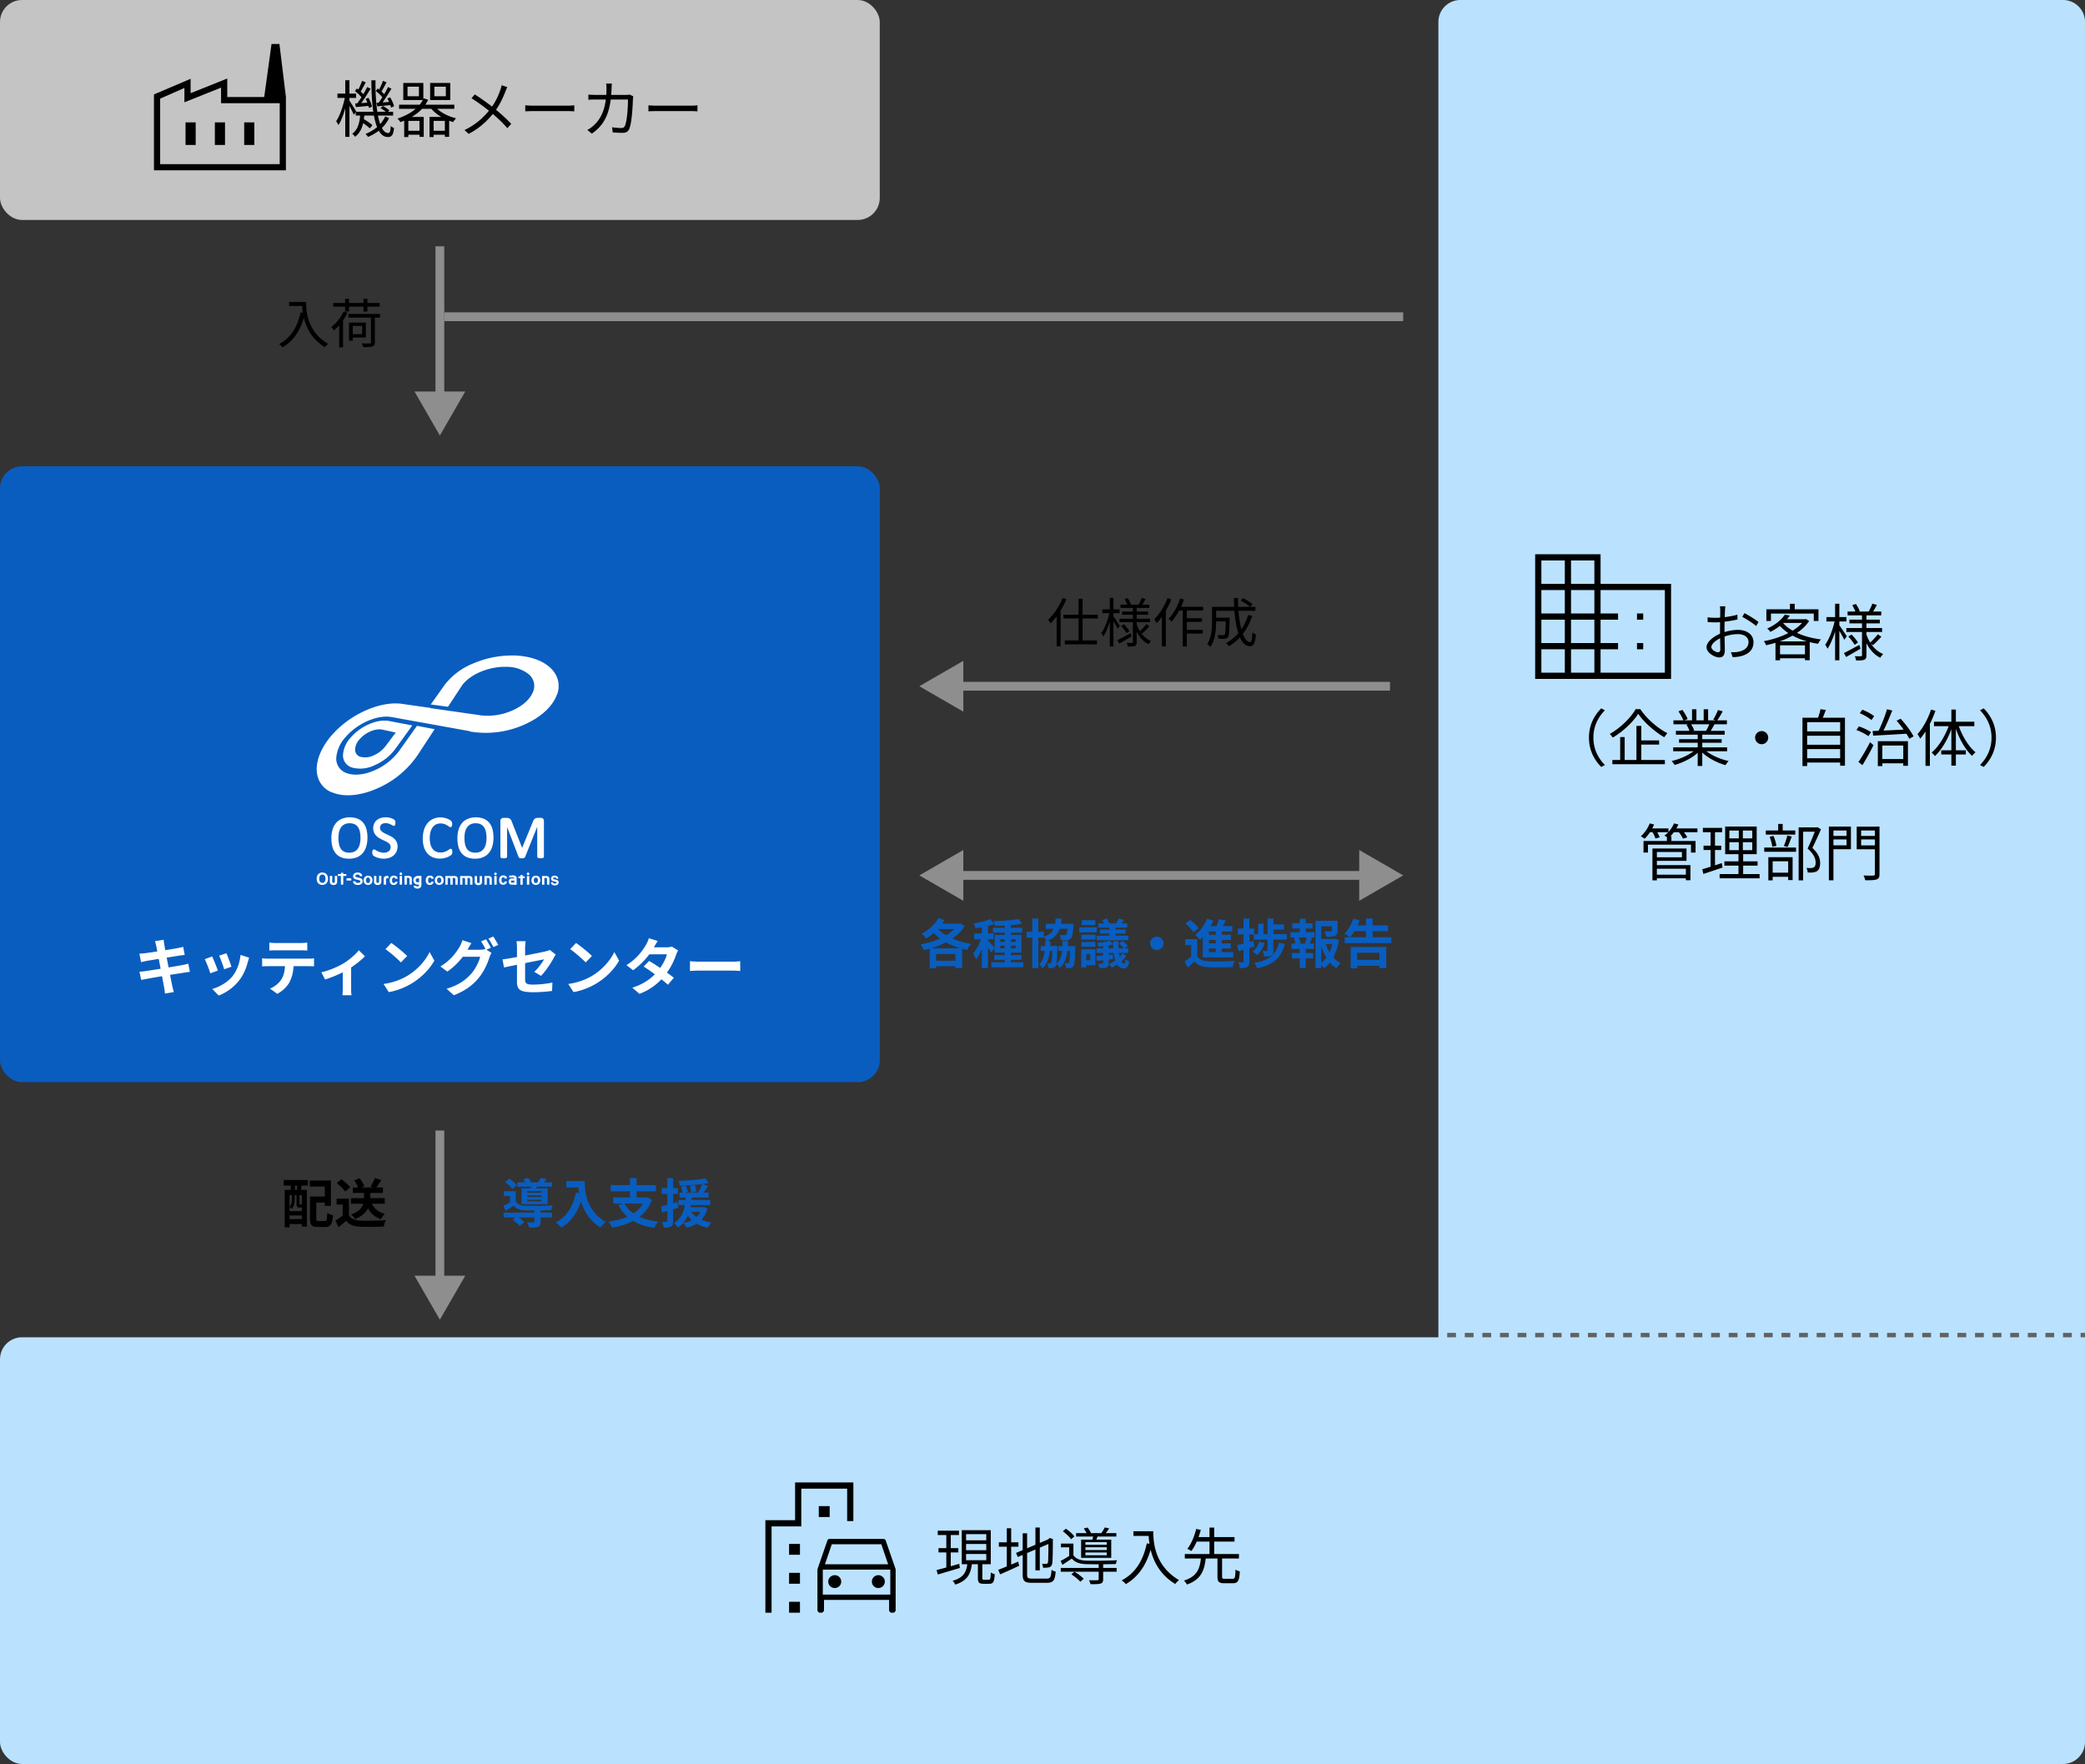 <svg width="474" height="401" fill="none" xmlns="http://www.w3.org/2000/svg"><rect width="100%" height="100%" fill="#333333" stroke="none"/><rect y="106" width="200" height="140" rx="5" fill="#095DBF"/><rect width="200" height="50" rx="5" fill="#C4C4C4"/><rect y="304" width="474" height="97" rx="5" fill="#BAE2FE"/><path d="M327 5a5 5 0 015-5h137a5 5 0 015 5v316H327V5z" fill="#BAE2FE"/><path d="M80.872 25.408h8.498v.854h-8.498v-.854zm1.106 2.212l.56-.644c.728.42 1.666 1.05 2.128 1.484l-.588.728c-.448-.448-1.372-1.12-2.1-1.568zm4.536-3.038l.518-.504c.518.28 1.162.7 1.484 1.022l-.546.546c-.308-.308-.938-.77-1.456-1.064zM81.908 25.8h.952c-.154 2.17-.574 4.144-2.142 5.292-.14-.21-.42-.532-.644-.686 1.386-.98 1.722-2.772 1.834-4.606zm2.52-7.546h.938c-.07 6.972.952 11.984 2.856 11.984.406 0 .546-.322.616-1.596.196.196.518.378.742.462-.182 1.582-.49 2.044-1.428 2.044-2.814-.014-3.696-5.74-3.724-12.894zm3.136 8.232l.896.336c-.91 1.932-2.632 3.402-4.788 4.298a4.301 4.301 0 00-.588-.672c2.1-.812 3.696-2.226 4.48-3.962zm-2.128-5.796l.434-.574c.616.42 1.316 1.064 1.638 1.512l-.448.658c-.322-.462-1.022-1.134-1.624-1.596zm2.618 1.694l.644-.252c.392.644.77 1.484.882 2.016l-.686.322c-.126-.546-.476-1.428-.84-2.086zm-2.436.98c.868-.056 2.03-.126 3.262-.21v.728c-1.12.112-2.184.21-3.108.294l-.154-.812zm1.442-4.984l.812.322c-.392.784-.868 1.694-1.26 2.268l-.602-.28c.35-.616.812-1.624 1.05-2.31zm1.148 1.4l.784.378c-.714 1.204-1.666 2.702-2.422 3.654l-.588-.336c.742-.966 1.694-2.562 2.226-3.696zm-7.518.91l.448-.574c.602.42 1.316 1.064 1.624 1.512l-.448.658c-.322-.462-1.022-1.134-1.624-1.596zm2.436 1.778l.644-.238c.364.644.7 1.498.784 2.03l-.686.294c-.098-.546-.406-1.414-.742-2.086zm-2.38 1.05c.882-.042 2.03-.126 3.276-.224v.756c-1.12.112-2.198.21-3.122.294l-.154-.826zm1.582-5.138l.812.336c-.406.77-.882 1.694-1.26 2.268l-.602-.266c.35-.63.798-1.652 1.05-2.338zm1.148 1.4l.77.378c-.728 1.246-1.708 2.8-2.506 3.766l-.602-.322c.784-.994 1.778-2.646 2.338-3.822zm-6.762 1.498h4.242v.98h-4.242v-.98zm1.778-3.038h.952v12.866h-.952V18.24zm-.042 3.626l.63.196c-.392 2.212-1.218 4.97-2.142 6.37a5.466 5.466 0 00-.518-.868c.854-1.26 1.694-3.71 2.03-5.698zm.924.924c.28.378 1.372 2.128 1.596 2.534l-.532.77c-.28-.7-1.162-2.352-1.498-2.898l.434-.406zm13.272-3.08v2.17h2.59v-2.17h-2.59zm-.966-.854h4.564v3.878H91.68v-3.878zm7.07.854v2.17h2.604v-2.17H98.75zm-.966-.854h4.578v3.878h-4.578v-3.878zm-7.056 4.942h12.558v.938H90.728v-.938zm1.652 5.936h3.402v.896H92.38v-.896zm5.754 0h3.43v.896h-3.43v-.896zm.63-5.684c.952 1.288 2.94 2.38 4.928 2.842-.238.21-.518.588-.672.854-2.058-.588-4.088-1.806-5.208-3.318l.952-.378zm-6.874 2.534h4.438v4.522h-.966V27.48h-2.534v3.682h-.938v-4.578zm5.754 0h4.466v4.522h-.98V27.48h-2.548v3.682h-.938v-4.578zm-1.33-4.242l1.022.336c-1.12 2.408-3.388 4.046-6.314 5.082a3.912 3.912 0 00-.658-.798c2.814-.952 5.012-2.464 5.95-4.62zm19.012-2.534c-.14.266-.336.742-.448 1.036-.532 1.386-1.372 3.206-2.52 4.662-1.344 1.708-3.164 3.556-5.81 4.928l-.952-.868c2.604-1.246 4.396-2.912 5.838-4.746 1.148-1.484 1.848-3.038 2.324-4.41.098-.28.224-.742.294-1.036l1.274.434zm-7.392 1.652c1.386.882 3.332 2.282 4.396 3.136 1.4 1.148 2.786 2.366 3.892 3.57l-.882.966c-1.162-1.344-2.38-2.45-3.78-3.626-1.008-.84-2.828-2.226-4.368-3.164l.742-.882zm11.48 2.478c.434.042 1.162.084 1.96.084h7.672c.7 0 1.19-.056 1.512-.084v1.372c-.294-.014-.882-.056-1.498-.056h-7.686c-.77 0-1.512.028-1.96.056v-1.372zm19.684-4.942c-.028.322-.056.798-.07 1.134-.182 5.712-1.722 8.33-4.48 10.248l-1.022-.826a7.283 7.283 0 001.428-1.022c1.75-1.582 2.898-3.948 2.926-8.372 0-.322-.028-.84-.084-1.162h1.302zm4.872 2.912a7.31 7.31 0 00-.084.672c-.042 1.358-.224 5.418-.854 6.762-.28.602-.728.854-1.498.854-.7 0-1.512-.042-2.24-.098l-.14-1.162c.756.098 1.484.168 2.086.168.392 0 .658-.126.812-.462.532-1.078.714-4.522.714-6.02h-7.378c-.56 0-1.12.014-1.624.056v-1.176c.49.042 1.064.07 1.61.07h6.916c.378 0 .644-.028.882-.07l.798.406zm3.444 2.03c.434.042 1.162.084 1.96.084h7.672c.7 0 1.19-.056 1.512-.084v1.372c-.294-.014-.882-.056-1.498-.056h-7.686c-.77 0-1.512.028-1.96.056v-1.372z" fill="#000"/><path d="M209 199l10 5.774v-11.548L209 199zm110 0l-10-5.774v11.547L319 199zm-101 1h92v-2h-92v2zM100 99l5.774-10H94.227L100 99zm-1-43v34h2V56h-2z" fill="#8E8E8E"/><path d="M212.096 218.388h6.024v1.26h-6.024v-1.26zm1.26-9.708l1.368.48c-.996 1.692-2.592 3.228-4.14 4.176-.228-.276-.756-.828-1.068-1.068 1.548-.792 3.012-2.124 3.84-3.588zm4.368 1.284h.3l.24-.072 1.032.66c-1.8 2.916-5.616 4.644-9.312 5.448-.132-.384-.444-.972-.708-1.296 3.408-.612 7.056-2.232 8.448-4.524v-.216zm-4.98.684c1.536 1.932 4.596 3.384 8.052 3.936-.336.324-.732.948-.936 1.344-3.504-.684-6.48-2.316-8.328-4.716l1.212-.564zm-1.38 4.932h7.368v4.476h-1.536v-3.18h-4.38v3.228h-1.452v-4.524zm1.956-5.616h4.728v1.236h-5.592l.864-1.236zm15.108-.132h1.38v9.504h-1.38v-9.504zm-2.7 1.08h6.684v1.116h-6.684v-1.116zm-.36 7.836h7.296v1.14h-7.296v-1.14zm.672-1.644h6.18v1.092h-6.18v-1.092zm5.532-8.196l.828 1.068c-1.74.336-4.2.48-6.24.504-.024-.312-.18-.792-.312-1.08 1.98-.06 4.308-.216 5.724-.492zm-4.2 6.048v.612h3.54v-.612h-3.54zm0-1.44v.6h3.54v-.6h-3.54zm-1.248-.996h6.096v4.044h-6.096v-4.044zm-2.916-2.592h1.404v10.14h-1.404v-10.14zm-1.728 2.256h4.404v1.344h-4.404v-1.344zm1.812.54l.84.372c-.456 1.716-1.308 3.852-2.232 5.04-.132-.42-.444-1.02-.672-1.38.84-.96 1.68-2.7 2.064-4.032zm1.788-3.792l.96 1.116c-1.224.468-2.892.792-4.296.972a4.317 4.317 0 00-.408-1.092c1.332-.228 2.82-.576 3.744-.996zm-.504 4.92c.3.252 1.344 1.332 1.572 1.608l-.816 1.128c-.288-.576-1.008-1.668-1.38-2.172l.624-.564zm16.056 1.212h3.06v1.092h-3.06v-1.092zm-2.88-5.064h5.268v1.14h-5.268V210zm-1.152 5.064h3.024v1.092H236.6v-1.092zm-3.24-3.24h3.924v1.308h-3.924v-1.308zm1.32-3.012h1.38v11.268h-1.38v-11.268zm4.56 6.252h1.152s0 .324-.012.468c-.06 2.712-.132 3.756-.384 4.104-.192.264-.384.36-.66.396-.24.048-.588.06-.972.048-.024-.348-.12-.816-.288-1.104.288.024.492.036.636.036.132 0 .204-.036.276-.156.144-.192.204-1.068.252-3.588v-.204zm4.032 0h1.188s0 .336-.012.48c-.072 2.676-.144 3.732-.396 4.08a.967.967 0 01-.684.408c-.24.048-.612.06-1.008.048-.024-.36-.144-.84-.312-1.152.3.036.54.036.684.036.12 0 .204-.024.288-.144.132-.192.192-1.056.252-3.552v-.204zm-.504-5.064h1.32s-.024.324-.048.492c-.132 1.728-.288 2.508-.588 2.832-.24.264-.504.36-.864.396-.288.036-.804.048-1.356.024a3.027 3.027 0 00-.36-1.2c.456.048.912.048 1.116.048.168 0 .276-.012.372-.108.18-.18.312-.804.408-2.316V210zm-2.784-1.188h1.344c-.168 2.544-.816 4.152-3.372 5.16-.144-.3-.468-.768-.72-.996 2.256-.78 2.628-2.088 2.748-4.164zm-2.376 5.136h1.212c-.06 2.784-.372 4.812-1.812 6.168-.156-.276-.492-.684-.768-.888 1.188-1.104 1.32-2.844 1.368-5.28zm3.96-.036h1.248c-.06 2.808-.384 4.788-1.872 6.144a3.365 3.365 0 00-.792-.912c1.236-1.092 1.38-2.796 1.416-5.232zm10.644-3.744h1.392v2.988h-1.392v-2.988zm-1.416 4.332h1.248v4.44c0 .54-.108.816-.48.972-.372.156-.888.168-1.608.168-.048-.3-.204-.72-.348-1.02.408.024.876.024 1.008.024.144-.012.18-.048.18-.18V214.5zm3.48-5.7l1.26.312a13.79 13.79 0 01-.864 1.176l-.984-.3c.204-.348.468-.84.588-1.188zm-3.732.36l1.008-.36c.276.336.576.816.696 1.14l-1.068.384c-.096-.312-.372-.804-.636-1.164zm3.828 5.328l.828-.576c.444.3.972.768 1.224 1.116l-.864.636c-.228-.36-.744-.84-1.188-1.176zm-5.148 2.856c.984-.084 2.388-.204 3.792-.36l.024 1.032c-1.296.156-2.628.312-3.684.432l-.132-1.104zm3.108-3.504l.744.84c-.972.264-2.304.432-3.396.492-.036-.228-.168-.6-.276-.84 1.02-.096 2.22-.264 2.928-.492zm-2.64-3.924h6.564v.96h-6.564v-.96zm.384 1.416h5.82v.888h-5.82v-.888zm-.756 1.38h7.188v1.032h-7.188v-1.032zm-.024 2.88h7.2v1.044h-7.2v-1.044zm3.756-1.608h1.2c-.036 3.192.492 5.04 1.284 5.04.192 0 .3-.312.348-.984.228.228.576.396.828.516-.168 1.152-.552 1.584-1.296 1.584-1.8 0-2.304-2.604-2.364-6.156zm2.064 2.784l.972.48c-.756 1.176-2.088 2.148-3.336 2.688a4.43 4.43 0 00-.684-.756c1.176-.48 2.4-1.344 3.048-2.412zm-9.264-4.272h3.192v1.08h-3.192v-1.08zm.072-3.312h3.084v1.092h-3.084v-1.092zm-.072 4.944h3.192v1.092h-3.192v-1.092zm-.504-3.324h3.996v1.14h-3.996v-1.14zm1.164 4.992h2.508v3.624h-2.508v-1.128h1.356v-1.368h-1.356v-1.128zm-.696 0h1.128v4.128h-1.128v-4.128zm17.184-2.88c.84 0 1.524.684 1.524 1.524 0 .852-.684 1.536-1.524 1.536a1.531 1.531 0 01-1.536-1.536c0-.84.684-1.524 1.536-1.524zm9.18.576v4.416h-1.38v-3.084h-1.344v-1.332h2.724zm0 3.852c.456.792 1.308 1.14 2.544 1.188 1.44.072 4.284.036 5.952-.096-.156.324-.384.984-.444 1.404-1.5.072-4.056.096-5.52.024-1.44-.06-2.412-.408-3.132-1.332-.48.468-.984.924-1.584 1.44l-.684-1.428a16.49 16.49 0 001.62-1.2h1.248zm-2.688-7.416l1.104-.804c.684.528 1.524 1.332 1.896 1.896l-1.188.912c-.324-.588-1.128-1.416-1.812-2.004zm7.596-.972l1.584.288c-.396.828-.84 1.692-1.188 2.256l-1.188-.312c.3-.636.636-1.548.792-2.232zm-2.256 1.572h5.316v1.212h-5.316v5.34h-1.392v-5.448l1.092-1.104h.3zm-.6 1.98h5.604v1.164h-5.604v-1.164zm0 1.944h5.556v1.164h-5.556v-1.164zm-.792 1.98h6.924v1.212h-6.924v-1.212zm2.952-5.376h1.368v5.916h-1.368v-5.916zm-1.992-2.208l1.428.42c-.696 1.704-1.848 3.36-3.036 4.392a9.482 9.482 0 00-1.068-1.14c1.116-.852 2.112-2.232 2.676-3.672zm13.764-.024h1.332v4.128h-1.332v-4.128zm-2.148 1.152h1.248v2.868h-1.248v-2.868zm2.916.168h2.964v1.176h-2.964v-1.176zm-3.888 2.196h7.476v1.248h-7.476v-1.248zm3.108 1.188h1.332v2.532c0 .624-.072.972-.492 1.176-.396.192-.936.192-1.656.192a4.378 4.378 0 00-.3-1.26c.396.012.828.012.96.012.12 0 .156-.036.156-.144v-2.508zm-1.896.564l1.272.276c-.36 1.092-1.008 2.112-1.728 2.76a6.961 6.961 0 00-1.032-.804c.684-.528 1.212-1.356 1.488-2.232zm4.512.192l1.32.312c-.84 3.276-2.688 4.74-6.276 5.52-.12-.396-.42-.912-.696-1.224 3.252-.528 4.932-1.776 5.652-4.608zm-9.528.564c.96-.216 2.388-.6 3.744-.984l.192 1.296a159.99 159.99 0 01-3.612 1.068l-.324-1.38zm.192-3.756h3.672v1.32h-3.672v-1.32zm1.272-2.268h1.32v9.732c0 .672-.12 1.044-.492 1.26-.36.228-.876.276-1.656.276-.036-.36-.204-.948-.372-1.344.432.024.852.024.996.012.144 0 .204-.036.204-.204v-9.732zm17.076 4.632h3.672v1.14h-3.672v-1.14zm-.708-4.14h4.416v1.26h-3.12v9.504h-1.296v-10.764zm3.684 0h1.332v2.268c0 .612-.12.972-.588 1.164-.468.192-1.116.204-2.004.204-.048-.372-.228-.888-.396-1.236.588.024 1.248.024 1.416.024.192-.012.24-.048.24-.18v-2.244zm-1.464 4.98c.6 1.992 1.812 3.804 3.504 4.656-.312.264-.732.78-.948 1.14-1.776-1.068-2.952-3.12-3.636-5.52l1.08-.276zm1.74-.84h.252l.228-.06.864.312c-.432 2.736-1.536 5.064-3.336 6.396-.216-.324-.636-.744-.948-.984 1.644-1.14 2.64-3.216 2.94-5.388v-.276zm-9.24-3.576h4.608v1.188h-4.608v-1.188zm-.084 6.768h4.824v1.212h-4.824v-1.212zm-.348-4.752h5.484v1.212h-5.484v-1.212zm.24 2.604h5.064v1.212H293.6V214.5zm1.896-5.652h1.332v3.504h-1.332v-3.504zm0 6.156h1.332v5.04h-1.332v-5.04zm1.632-2.076l1.188.288c-.24.552-.444 1.092-.636 1.464l-1.02-.288a10.39 10.39 0 00.468-1.464zm-3.012.288l1.068-.264c.228.444.444 1.068.492 1.44l-1.128.312c-.048-.384-.228-1.008-.432-1.488zm11.58-.156h10.62v1.344h-10.62v-1.344zm2.004-2.688h7.872v1.308H307.7v-1.308zm.12 7.836h6.504v1.332h-6.504v-1.332zm2.712-9.396h1.536v5.064h-1.536v-5.064zm-3.468 6.456h8.088v4.812h-1.548v-3.492h-5.064v3.528h-1.476v-4.848zm.588-6.432l1.44.36c-.504 1.464-1.356 2.928-2.172 3.852-.3-.228-.96-.6-1.308-.768.864-.804 1.62-2.136 2.04-3.444z" fill="#095DBF"/><path d="M65.724 68.652h3.396v.912h-3.396v-.912zm2.94 0h.924c0 2.148.264 6.708 5.004 9.516-.204.156-.564.54-.732.756-4.8-2.904-5.196-8.016-5.196-10.272zm-.336 2.352l1.02.192c-.864 3.66-2.448 6.192-5.1 7.752a6.083 6.083 0 00-.816-.732c2.664-1.392 4.164-3.816 4.896-7.212zm10.884.36H86.4v.84h-7.188v-.84zm5.124.396h.888v6.06c0 .54-.132.804-.54.936-.408.132-1.068.144-2.124.144-.048-.24-.192-.6-.312-.852.816.036 1.584.036 1.8.024.216-.012.288-.072.288-.252v-6.06zm-6.204-.972l.864.276c-.732 1.56-1.908 3.084-3.084 4.056a5.615 5.615 0 00-.588-.792c1.116-.852 2.184-2.16 2.808-3.54zm1.644 2.544h3.396v3.396h-3.396v-.756h2.568v-1.884h-2.568v-.756zm-.432 0h.852v4.116h-.852v-4.116zm-3.6-4.452h10.572v.828H75.744v-.828zm2.712-.96h.888v2.892h-.888V67.92zm4.176 0h.888v2.892h-.888V67.92zm-5.52 5.28l.876-.876v6.636h-.876V73.2zM245.2 136.112h.912v10.032h-.912v-10.032zm-3.432 3.624h7.812v.864h-7.812v-.864zm.3 5.856h7.308v.876h-7.308v-.876zm-1.848-6.396l.876-.888.012.012v8.616h-.888v-7.74zm1.344-3.24l.864.264c-.864 2.1-2.208 4.164-3.612 5.508-.096-.192-.372-.66-.54-.864 1.296-1.188 2.544-3.024 3.288-4.908zm13.176 1.488h6.552v.744h-6.552v-.744zm.36 1.584h5.916v.72H255.1v-.72zm-.6 1.632h6.96v.768h-6.96v-.768zm5.064-4.752l.888.252c-.3.54-.624 1.104-.888 1.476l-.708-.216c.252-.42.552-1.08.708-1.512zm-3.924.3l.72-.24c.288.432.612 1.008.732 1.392l-.768.288c-.108-.384-.396-.996-.684-1.44zm4.992 5.664l.684.48a16.328 16.328 0 01-1.644 1.644l-.588-.444c.48-.444 1.164-1.164 1.548-1.68zm-5.748.444l.624-.396c.468.468 1.008 1.128 1.248 1.56l-.648.456c-.24-.444-.756-1.128-1.224-1.62zm-.852 3.216c.756-.372 1.884-.984 2.988-1.584l.24.732c-.948.564-1.992 1.164-2.808 1.62l-.42-.768zm3.516-7.584h.864v8.004c0 .492-.096.732-.408.876-.312.144-.864.156-1.608.156a3.12 3.12 0 00-.252-.828c.528.012 1.044.012 1.2 0 .156 0 .204-.048.204-.204v-8.004zm.816 3.828c.564 1.788 1.716 3.3 3.324 3.96-.192.168-.456.48-.588.72-1.608-.816-2.76-2.508-3.36-4.524l.624-.156zm-7.752-3.252h3.9v.852h-3.9v-.852zm1.692-2.604h.828v11.028h-.828V135.92zm-.024 3.108l.552.192c-.372 1.896-1.164 4.26-2.004 5.46a4.469 4.469 0 00-.456-.768c.792-1.08 1.572-3.168 1.908-4.884zm.792 1.02c.264.336 1.284 1.872 1.512 2.232l-.504.672c-.264-.612-1.116-2.052-1.416-2.52l.408-.384zm14.772-2.112h5.688v.864h-6.108l.42-.864zm1.5 2.604h3.912v.828h-3.912v-.828zm-.012 2.64h4.092v.852h-4.092v-.852zm-.444-4.968h.924v8.748h-.924v-8.748zm-.588-2.148l.876.228c-.684 1.908-1.728 3.792-2.832 5.028a5.114 5.114 0 00-.696-.624c1.092-1.116 2.064-2.868 2.652-4.632zm-2.88-.096l.864.276c-.792 2.028-2.028 4.08-3.336 5.424a5.101 5.101 0 00-.528-.912c1.2-1.164 2.316-2.964 3-4.788zm-1.284 3.096l.888-.9.024.012v8.772h-.912v-7.884zm11.904 1.356h2.988v.84h-2.988v-.84zm2.628 0h.876v.384c-.06 2.712-.132 3.72-.384 4.056-.192.216-.384.3-.72.336-.312.036-.852.024-1.44 0a2.274 2.274 0 00-.252-.84c.54.048 1.068.048 1.272.048.168 0 .288-.012.372-.12.18-.216.24-1.116.276-3.708v-.156zm3.384-3.888l.54-.564c.744.384 1.692.96 2.16 1.38l-.564.612c-.456-.42-1.38-1.032-2.136-1.428zm1.716 3.252l.9.216c-1.02 3.132-2.808 5.448-5.268 6.9a7.268 7.268 0 00-.66-.732c2.436-1.296 4.128-3.492 5.028-6.384zm-7.656-1.824h9.288v.888h-9.288v-.888zm-.576 0h.936v3.384c0 1.704-.192 4.128-1.284 5.7-.156-.18-.54-.492-.756-.6.996-1.476 1.104-3.54 1.104-5.112v-3.372zm4.98-2.016h.936c-.024 5.52 1.152 10.02 2.712 10.02.336 0 .492-.624.564-2.22.204.204.54.408.78.492-.168 2.052-.504 2.64-1.416 2.64-2.448 0-3.528-5.184-3.576-10.932z" fill="#000"/><path d="M100 300l5.774-10H94.227L100 300zm-1-43v34h2v-34h-2z" fill="#8E8E8E"/><path d="M71.176 272h3.336v1.38h-3.336V272zm-.696 0h1.428v5.004c0 .504.072.576.54.576h1.344c.456 0 .54-.288.6-1.896.312.24.924.492 1.308.588-.156 2.04-.528 2.652-1.788 2.652h-1.68c-1.332 0-1.752-.42-1.752-1.908V272zm-.048-3.636h4.8v5.76H73.84v-4.38h-3.408v-1.38zm-5.712 2.124h5.04v8.352h-1.14v-7.164h-2.796v7.332H64.72v-8.52zm.6 4.824h3.84v.996h-3.84v-.996zm0 1.824h3.84v1.116h-3.84v-1.116zm-.816-8.892H70v1.272h-5.496v-1.272zm1.608.288h.948v2.892h-.948v-2.892zm1.428 0h.96v2.892h-.96v-2.892zm-1.188 2.88h.66v1.212c0 .684-.12 1.572-.684 2.196a2.409 2.409 0 00-.528-.456c.492-.528.552-1.188.552-1.752v-1.2zm1.068 0h.672v2.208c0 .156.012.18.096.18h.204c.12 0 .144-.012.168-.048.132.12.408.216.612.276-.084.336-.288.468-.66.468h-.408c-.528 0-.684-.156-.684-.864v-2.22zm12.372.948h7.68v1.284h-7.68v-1.284zm.42-2.424h6.852v1.26h-6.852v-1.26zm2.544.612h1.44v1.932c0 1.524-.588 3.42-3.444 4.656-.18-.3-.624-.792-.96-1.044 2.712-.984 2.964-2.52 2.964-3.636v-1.908zm1.656 2.724c.48 1.332 1.5 2.268 3.084 2.676-.312.288-.708.84-.9 1.212-1.776-.588-2.808-1.824-3.396-3.636l1.212-.252zm-5.088-.78v4.416H77.92v-3.084h-1.404v-1.332h2.808zm0 3.792c.48.792 1.392 1.14 2.64 1.188 1.404.06 4.128.024 5.748-.108-.156.336-.396 1.032-.456 1.464-1.452.072-3.876.096-5.316.036-1.476-.06-2.472-.408-3.252-1.344-.528.468-1.068.924-1.716 1.452l-.708-1.5c.54-.336 1.188-.756 1.74-1.188h1.32zm-2.784-7.332l1.068-.864c.72.504 1.608 1.26 2.016 1.824l-1.152.948c-.36-.564-1.224-1.368-1.932-1.908zm8.688-1.152l1.476.456c-.444.696-.912 1.404-1.296 1.872l-1.176-.42c.348-.528.78-1.32.996-1.908zm-4.704.528l1.224-.492c.444.54.888 1.296 1.056 1.824l-1.308.564c-.132-.516-.552-1.308-.972-1.896z" fill="#000"/><path d="M114.504 275.66h10.992v1.092h-10.992v-1.092zm3.108-6.864h7.872v.972h-7.872v-.972zm3.888 6.228h1.392v2.688c0 .648-.12.984-.612 1.176-.468.18-1.116.192-2.016.192-.06-.372-.264-.888-.444-1.236.588.036 1.26.024 1.44.012.192 0 .24-.036.24-.18v-2.652zm-4.956 2.256l.972-.804c.576.372 1.308.936 1.668 1.344l-1.056.888c-.3-.408-1.02-1.02-1.584-1.428zm-1.704-8.556l.936-.78c.6.408 1.344 1.02 1.68 1.476l-.984.876c-.312-.456-1.032-1.116-1.632-1.572zm4.152-.708l1.176-.216c.252.348.516.84.624 1.176l-1.236.252c-.096-.324-.336-.84-.564-1.212zm.9 3.732v.372h3.216v-.372h-3.216zm0 .984v.372h3.216v-.372h-3.216zm0-1.956v.36h3.216v-.36h-3.216zm-1.332-.636h5.94v3.6h-5.94v-3.6zm-1.308.648v2.82h-1.308v-1.728h-1.392v-1.092h2.7zm3.552-1.596l1.428.096c-.18.456-.348.84-.48 1.14l-1.14-.144c.084-.348.168-.792.192-1.092zm2.076-1.416l1.356.228c-.288.468-.576.852-.804 1.152l-1.14-.228c.204-.348.456-.816.588-1.152zm-5.628 5.352c.384.66 1.116.936 2.136.972 1.464.06 4.608.024 6.276-.096-.12.264-.288.78-.348 1.104-1.536.072-4.44.084-5.916.036-1.224-.048-2.028-.324-2.628-1.08-.564.396-1.164.768-1.824 1.188l-.504-1.14a21.542 21.542 0 001.848-.984h.96zm11.496-4.644h3.396v1.464h-3.396v-1.464zm2.688 0h1.488c0 2.28.324 6.696 4.776 9.3-.336.264-.912.9-1.164 1.26-4.572-2.748-5.1-8.112-5.1-10.56zm-.516 2.628l1.656.3c-.84 3.564-2.436 6.144-4.944 7.656-.264-.312-.936-.912-1.308-1.176 2.508-1.272 3.948-3.6 4.596-6.78zm11.028 2.412c1.236 2.364 3.852 3.744 7.716 4.176-.324.336-.72.996-.924 1.404-4.044-.576-6.588-2.184-8.148-5.112l1.356-.468zm-2.532-1.308h7.692v1.404h-7.692v-1.404zm-.588-2.82h10.284v1.428h-10.284v-1.428zm4.38-1.584h1.5v5.04h-1.5v-5.04zm3.432 4.404h.312l.252-.048 1.008.576c-1.44 3.888-4.932 5.64-9.096 6.336-.132-.384-.504-1.068-.78-1.392 4.032-.528 7.212-1.944 8.304-5.208v-.264zm7.848-1.116h6.624v1.128h-6.624V271.1zm-.252 1.68h7.248v1.164h-7.248v-1.164zm1.56 1.644h4.056v1.044h-4.056v-1.044zm-1.02-4.62l1.092-.3c.192.432.432 1.032.54 1.392l-1.152.36c-.084-.372-.3-.996-.48-1.452zm2.088-.216l1.128-.192c.132.468.264 1.092.324 1.464l-1.188.252a12.365 12.365 0 00-.264-1.524zm3.468-1.716l.804 1.056c-1.824.372-4.416.552-6.576.576-.024-.312-.18-.78-.312-1.068 2.124-.06 4.584-.252 6.084-.564zm-3.348 7.356c.816 1.404 2.532 2.34 4.776 2.688-.288.288-.66.828-.84 1.188-2.388-.504-4.08-1.692-5.088-3.54l1.152-.336zm2.652-6.06l1.332.384c-.444.732-.948 1.512-1.344 2.028l-.996-.36c.36-.564.792-1.428 1.008-2.052zm-.072 5.256h.264l.228-.036.78.312c-.708 2.58-2.46 3.828-4.74 4.404a4.778 4.778 0 00-.78-1.068c2.148-.432 3.696-1.416 4.248-3.42v-.192zm-3.636-2.616h1.38c-.192 2.556-.576 5.544-3.18 7.248a3.765 3.765 0 00-.924-1.032c2.364-1.452 2.568-4.116 2.724-6.216zm-5.64 2.424c.96-.216 2.376-.6 3.744-.972l.18 1.296c-1.272.384-2.628.768-3.72 1.08l-.204-1.404zm.144-4.14h3.672v1.32h-3.672v-1.32zm1.272-2.268h1.32v9.732c0 .672-.12 1.044-.492 1.26-.36.228-.876.276-1.656.276-.036-.36-.204-.948-.372-1.344.432.024.852.024.996.012.144 0 .204-.036.204-.204v-9.732z" fill="#095DBF"/><path d="M376.28 198.846h7.406v.812h-7.406v-.812zm2.674-8.764h1.022v1.554h-1.022v-1.554zm-5.32 1.092h11.83v2.632h-1.036v-1.792h-9.786v1.792h-1.008v-2.632zm2.59 1.708h7.182v2.814h-7.182v-.812h6.146v-1.204h-6.146v-.798zm.042 3.78h8.036v3.444h-1.036v-2.618h-7v-.826zm-.602-3.78h1.008v7.252h-1.008v-7.252zm-.882-4.564h4.522v.868h-4.522v-.868zm5.46 0h5.656v.868h-5.656v-.868zm-5.194-1.134l.994.252c-.518 1.232-1.344 2.45-2.156 3.248a6.661 6.661 0 00-.868-.574c.84-.728 1.596-1.834 2.03-2.926zm5.516 0l.994.238a8.3 8.3 0 01-2.268 3.08 7.07 7.07 0 00-.91-.532c.924-.672 1.736-1.708 2.184-2.786zm-4.998 1.792l.91-.238c.322.49.686 1.176.826 1.61l-.952.28c-.126-.434-.462-1.134-.784-1.652zm5.936.014l.924-.28c.434.49.938 1.176 1.148 1.638l-.952.308c-.196-.448-.672-1.162-1.12-1.666zm11.648 2.464v1.806h5.208v-1.806h-5.208zm0-2.646v1.778h5.208v-1.778h-5.208zm-.952-.91h7.168v6.272h-7.168v-6.272zm-.182 7.91h7.546v.966h-7.546v-.966zm-1.078 2.898h9.086v.952h-9.086v-.952zm-3.808-10.514h4.368v.994h-4.368v-.994zm.154 4.046h4.018v.994h-4.018v-.994zm-.294 5.362c1.134-.308 2.814-.854 4.438-1.4l.182 1.008c-1.526.518-3.122 1.05-4.368 1.47l-.252-1.078zm1.89-9.016h1.008v8.68l-1.008.196v-8.876zm6.412-.252h.924v5.39h.07v5.418h-1.064v-5.418h.07v-5.39zm13.608-.252h4.2v.994h-3.178v11.06H408.9V188.08zm-7.462.714h6.692v.938h-6.692v-.938zm-.364 3.878h7.238v.966h-7.238v-.966zm3.178-5.376h1.022v2.072h-1.022v-2.072zm-1.946 2.926l.882-.196c.308.7.574 1.638.658 2.254l-.938.224c-.07-.616-.308-1.568-.602-2.282zm4.018-.294l1.008.238c-.308.826-.644 1.764-.952 2.38l-.84-.224c.28-.644.616-1.68.784-2.394zm-3.934 8.456h4.606v.938h-4.606v-.938zm-.378-3.528h5.516v5.208h-1.008v-4.27h-3.528v4.34h-.98v-5.278zm10.808-6.776h.21l.168-.042.77.49c-.574 1.316-1.302 2.94-1.946 4.228 1.414 1.302 1.75 2.408 1.764 3.416 0 .854-.196 1.512-.686 1.848-.252.154-.56.252-.924.308-.35.042-.812.028-1.218.014-.014-.294-.112-.742-.294-1.036.406.028.812.042 1.092.028a1.32 1.32 0 00.602-.168c.308-.182.406-.588.406-1.106-.014-.882-.42-1.932-1.834-3.164.714-1.442 1.47-3.374 1.89-4.48v-.336zm3.458 1.946h3.892v.798h-3.892v-.798zm6.44 0h3.962v.798h-3.962v-.798zm3.514-2.114h1.05v10.78c0 .714-.168 1.05-.644 1.218-.49.182-1.316.196-2.59.196-.056-.294-.238-.784-.392-1.092.966.056 1.932.042 2.212.028.28-.014.364-.084.364-.35v-10.78zm-9.87 0h4.424v5.138h-4.424v-.882h3.43v-3.374h-3.43v-.882zm10.416 0v.882h-3.668v3.388h3.668v.882h-4.676v-5.152h4.676zm-11.004 0h1.036v12.208h-1.036v-12.208zm-23.534-50.084c-.042.252-.07.63-.084.966a111.42 111.42 0 00-.112 4.424c0 1.456.07 3.64.07 4.522 0 1.288-.476 1.708-1.246 1.708-1.092 0-2.912-1.064-2.912-2.324 0-1.232 1.666-2.534 3.402-3.192 1.246-.49 2.646-.742 3.752-.742 2.058 0 3.528 1.106 3.528 2.786 0 1.694-1.064 2.772-2.996 3.22-.616.14-1.246.168-1.736.196l-.392-1.12c.532 0 1.12.014 1.652-.098 1.218-.238 2.338-.896 2.338-2.198 0-1.19-1.078-1.82-2.394-1.82-1.26 0-2.408.266-3.598.742-1.372.532-2.45 1.47-2.45 2.184 0 .63.98 1.19 1.526 1.19.322 0 .504-.224.504-.686 0-.812-.07-2.758-.07-4.312 0-1.61.056-3.892.056-4.466a7.17 7.17 0 00-.07-.98h1.232zm4.354 1.554c.994.518 2.52 1.47 3.192 2.03l-.56.896c-.686-.644-2.254-1.61-3.15-2.086l.518-.84zm-8.4.952c.77.098 1.274.112 1.778.112 1.386 0 3.612-.294 4.998-.714l.028 1.092c-1.442.35-3.738.658-4.998.658-.784 0-1.316-.028-1.778-.07l-.028-1.078zm17.57-.616l1.134.224c-.966 1.358-2.38 2.688-4.438 3.71-.154-.252-.476-.602-.714-.756 1.946-.868 3.304-2.086 4.018-3.178zm-.154 1.05h4.872v.84h-5.628l.756-.84zm4.578 0h.196l.196-.042.7.434c-1.876 2.94-6.006 4.718-9.772 5.516a3.789 3.789 0 00-.518-.924c3.598-.658 7.602-2.352 9.198-4.816v-.168zm-4.984.658c1.638 2.1 5.026 3.458 8.778 3.934-.238.238-.518.686-.672.994-3.766-.588-7.154-2.086-9.03-4.508l.924-.42zm-1.568 4.382h7.784v4.284h-1.078v-3.388h-5.67v3.402h-1.036v-4.298zm.518 2.94h6.72v.896h-6.72v-.896zm2.772-11.494h1.078v1.82h-1.078v-1.82zm-5.362 1.26h11.844v2.646h-1.064v-1.68H402.6v1.68h-1.036v-2.646zm18.466.504h7.644v.868h-7.644v-.868zm.42 1.848h6.902v.84h-6.902v-.84zm-.7 1.904h8.12v.896h-8.12v-.896zm5.908-5.544l1.036.294c-.35.63-.728 1.288-1.036 1.722l-.826-.252c.294-.49.644-1.26.826-1.764zm-4.578.35l.84-.28c.336.504.714 1.176.854 1.624l-.896.336c-.126-.448-.462-1.162-.798-1.68zm5.824 6.608l.798.56a19.049 19.049 0 01-1.918 1.918l-.686-.518c.56-.518 1.358-1.358 1.806-1.96zm-6.706.518l.728-.462c.546.546 1.176 1.316 1.456 1.82l-.756.532c-.28-.518-.882-1.316-1.428-1.89zm-.994 3.752c.882-.434 2.198-1.148 3.486-1.848l.28.854a147.941 147.941 0 01-3.276 1.89l-.49-.896zm4.102-8.848h1.008v9.338c0 .574-.112.854-.476 1.022-.364.168-1.008.182-1.876.182-.028-.266-.168-.7-.294-.966.616.014 1.218.014 1.4 0 .182 0 .238-.056.238-.238v-9.338zm.952 4.466c.658 2.086 2.002 3.85 3.878 4.62-.224.196-.532.56-.686.84-1.876-.952-3.22-2.926-3.92-5.278l.728-.182zm-9.044-3.794h4.55v.994h-4.55v-.994zm1.974-3.038h.966v12.866h-.966V137.24zm-.028 3.626l.644.224c-.434 2.212-1.358 4.97-2.338 6.37a5.214 5.214 0 00-.532-.896c.924-1.26 1.834-3.696 2.226-5.698zm.924 1.19c.308.392 1.498 2.184 1.764 2.604l-.588.784c-.308-.714-1.302-2.394-1.652-2.94l.476-.448zM361.23 167.68c0-2.73 1.106-4.942 2.786-6.65l.84.434c-1.624 1.666-2.618 3.724-2.618 6.216 0 2.506.994 4.564 2.618 6.23l-.84.434c-1.68-1.708-2.786-3.92-2.786-6.664zm11.2-5.418c-1.12 1.806-3.402 3.99-5.796 5.418a4.534 4.534 0 00-.672-.84c2.45-1.372 4.788-3.696 5.88-5.628h1.064c1.47 2.198 3.934 4.34 6.16 5.46a6.507 6.507 0 00-.714.924c-2.198-1.274-4.648-3.444-5.922-5.334zm.098 6.048h4.648v.952h-4.648v-.952zm-5.978 4.452h11.942v.966H366.55v-.966zm5.474-7.742h1.106v8.246h-1.106v-8.246zm-3.696 2.534h1.022v5.67h-1.022v-5.67zm12.054 2.338h12.264v.882h-12.264v-.882zm.056-6.146h12.152v.896h-12.152v-.896zm.56 2.394h11.088v.868h-11.088v-.868zm.714 1.89h9.688v.812h-9.688v-.812zm4.242-1.484h1.036v7.588h-1.036v-7.588zm-1.288-5.306h.994v2.926h-.994v-2.926zm2.646 0h1.008v2.884h-1.008v-2.884zm-1.694 9.002l.84.392c-1.302 1.456-3.668 2.674-5.754 3.262a5.248 5.248 0 00-.686-.896c2.072-.462 4.41-1.54 5.6-2.758zm1.708-.028c1.19 1.26 3.542 2.338 5.67 2.786a4.26 4.26 0 00-.714.938c-2.128-.588-4.466-1.862-5.782-3.374l.826-.35zm3.234-8.806l1.078.294c-.406.77-.91 1.596-1.302 2.142l-.854-.28c.378-.588.84-1.512 1.078-2.156zm-1.876 2.968l1.092.266c-.35.63-.714 1.274-1.022 1.722l-.882-.266c.28-.49.644-1.218.812-1.722zm-7.112-2.674l.896-.322c.476.63.994 1.512 1.19 2.086l-.938.35c-.196-.56-.7-1.456-1.148-2.114zm1.82 3.038l.994-.196c.322.462.644 1.092.77 1.512l-1.036.224c-.112-.42-.42-1.078-.728-1.54zm17.108 1.456c.812 0 1.484.672 1.484 1.484 0 .826-.672 1.498-1.484 1.498a1.5 1.5 0 01-1.498-1.498c0-.812.672-1.484 1.498-1.484zm9.982.07h8.134v.98h-8.134v-.98zm0 3.038h8.134v.98h-8.134v-.98zm0 3.066h8.134v.98h-8.134v-.98zm-.714-9.212h9.66v10.906h-1.092v-9.898h-7.504v9.968h-1.064v-10.976zm4.102-1.932l1.218.154c-.308.84-.672 1.75-.98 2.352l-.938-.182c.252-.658.56-1.638.7-2.324zm13.538 11.326h5.824v.966h-5.824v-.966zm-.504-4.06h6.846v5.6h-1.064v-4.62h-4.76v4.676h-1.022v-5.656zm-1.19-2.31c1.988-.07 5.138-.224 8.106-.378l-.014.966c-2.884.182-5.922.35-7.966.462l-.126-1.05zm5.46-2.338l.91-.462c1.148 1.232 2.38 2.912 2.94 4.018l-.966.546c-.546-1.12-1.778-2.856-2.884-4.102zm-2.184-2.618l1.19.294c-.672 1.736-1.596 3.892-2.352 5.25l-.938-.294c.742-1.4 1.638-3.64 2.1-5.25zm-6.188.896l.574-.784c.938.35 2.114.98 2.688 1.47l-.616.882c-.56-.504-1.694-1.162-2.646-1.568zm-.77 3.822l.574-.812c.938.308 2.142.868 2.744 1.316l-.588.91c-.588-.462-1.764-1.064-2.73-1.414zm.462 7.28c.742-1.064 1.834-2.912 2.646-4.508l.77.686c-.728 1.484-1.694 3.234-2.52 4.536l-.896-.714zM439 161.296l.994.294c-.812 2.366-2.086 4.746-3.458 6.328-.112-.238-.42-.784-.616-1.036 1.246-1.372 2.394-3.472 3.08-5.586zm-1.26 3.612l.98-.994.014.014v10.178h-.994v-9.198zm5.88-3.612h1.022v12.754h-1.022v-12.754zm-3.948 2.772h9.17v1.008h-9.17v-1.008zm1.638 6.496h5.6v.952h-5.6v-.952zm3.836-5.978c.798 2.506 2.338 5.11 3.976 6.426a4.076 4.076 0 00-.798.826c-1.638-1.498-3.136-4.284-3.962-7.014l.784-.238zm-1.96-.056l.77.238c-.868 2.8-2.394 5.572-4.088 7.112-.154-.266-.504-.63-.742-.798 1.638-1.33 3.234-3.99 4.06-6.552zm10.57 3.15c0 2.744-1.106 4.956-2.786 6.664l-.84-.434c1.624-1.666 2.618-3.724 2.618-6.23 0-2.492-.994-4.55-2.618-6.216l.84-.434c1.68 1.708 2.786 3.92 2.786 6.65zm-240.57 180.288h4.816v.98h-4.816v-.98zm.168 3.962h4.508v.98h-4.508v-.98zm-.434 4.984c1.302-.322 3.262-.868 5.152-1.414l.14.938c-1.764.532-3.64 1.078-5.012 1.498l-.28-1.022zm6.706-5.922v1.414h4.592v-1.414h-4.592zm0 2.268v1.414h4.592v-1.414h-4.592zm0-4.508v1.4h4.592v-1.4h-4.592zm-.98-.896h6.594v7.728h-6.594v-7.728zm3.668 7.294h1.008v3.556c0 .35.07.406.406.406h1.092c.322 0 .378-.21.42-1.652.21.168.63.336.896.392-.084 1.736-.35 2.184-1.204 2.184h-1.358c-1.022 0-1.26-.308-1.26-1.316v-3.57zm-2.38.21h1.022c-.252 2.366-.966 3.976-3.794 4.858a3.111 3.111 0 00-.602-.868c2.576-.7 3.15-2.044 3.374-3.99zm-4.802-7h1.008v8.246l-1.008.168v-8.414zm20.258-1.12h.994v9.758h-.994v-9.758zm-4.41 5.782l7.546-3.178.392.896-7.532 3.206-.406-.924zm1.512-4.466h1.008v9.366c0 .77.168.938 1.106.938h3.374c.826 0 .966-.378 1.064-1.988.252.168.658.336.952.392-.168 1.932-.504 2.548-1.974 2.548h-3.444c-1.61 0-2.086-.378-2.086-1.904v-9.352zm5.852 1.428h-.126l.252-.21.182-.154.742.28-.042.196c0 2.632-.042 4.732-.14 5.278-.084.56-.35.826-.756.924-.378.098-.938.098-1.316.098-.042-.28-.126-.672-.252-.91.322.014.784.014.938.014.21 0 .35-.056.42-.378.084-.364.098-2.352.098-5.138zm-11.27.63h4.452v.994h-4.452v-.994zm1.806-3.206h.994v9.086h-.994v-9.086zm-1.932 9.45c1.134-.42 2.856-1.148 4.522-1.862l.224.938a121.43 121.43 0 01-4.326 1.96l-.42-1.036zm14.196-.42h12.712v.854h-12.712v-.854zm3.5-7.91h9.142v.77h-9.142v-.77zm5.124 6.944h1.022V359c0 .56-.126.826-.56.98-.448.14-1.162.154-2.324.14-.042-.266-.21-.63-.336-.896.882.028 1.68.014 1.904 0 .238 0 .294-.056.294-.238v-3.514zm-6.216 2.422l.7-.602c.756.434 1.666 1.12 2.114 1.61l-.77.672c-.406-.504-1.302-1.218-2.044-1.68zm-1.932-9.8l.7-.574c.714.49 1.554 1.204 1.918 1.75l-.728.644c-.364-.532-1.19-1.302-1.89-1.82zm4.746-.63l.868-.21c.336.392.686.952.826 1.344l-.91.252c-.14-.392-.462-.966-.784-1.386zm.392 4.27v.63h4.844v-.63h-4.844zm0 1.19v.63h4.844v-.63h-4.844zm0-2.352v.602h4.844v-.602h-4.844zm-.98-.574h6.846v4.144h-6.846v-4.144zm-1.75.896v3.024h-.966v-2.17H241.2v-.854h2.828zm4.578-2.1l1.036.112a23.027 23.027 0 01-.518 1.4l-.826-.14c.112-.406.252-.994.308-1.372zm2.562-1.568l.994.224c-.336.504-.7.98-1.008 1.344l-.812-.21c.266-.406.644-.98.826-1.358zm-7.14 6.328c.546.812 1.582 1.176 2.87 1.218 1.624.056 5.264.014 7.056-.084a3.597 3.597 0 00-.28.854c-1.694.07-5.11.084-6.748.028-1.484-.042-2.534-.406-3.262-1.274-.686.476-1.386.938-2.128 1.428l-.42-.882c.658-.336 1.47-.812 2.184-1.288h.728zm13.65-5.46h3.962v1.064h-3.962v-1.064zm3.43 0h1.078c0 2.506.308 7.826 5.838 11.102-.238.182-.658.63-.854.882-5.6-3.388-6.062-9.352-6.062-11.984zm-.392 2.744l1.19.224c-1.008 4.27-2.856 7.224-5.95 9.044a7.096 7.096 0 00-.952-.854c3.108-1.624 4.858-4.452 5.712-8.414zm16.058 3.164h1.05v4.41c0 .42.098.49.63.49h1.778c.518 0 .588-.28.644-2.1.238.182.686.35.98.42-.112 2.128-.42 2.688-1.554 2.688h-1.974c-1.246 0-1.554-.35-1.554-1.512v-4.396zm-7.42-.728h12.306v1.008h-12.306v-1.008zm2.296-3.85h9.002v1.022h-9.002v-1.022zm1.386 4.62h1.092c-.28 2.856-1.008 5.026-4.298 6.16a3.202 3.202 0 00-.672-.896c3.066-.952 3.64-2.828 3.878-5.264zm-1.106-6.468l1.064.21c-.434 1.596-1.176 3.556-2.156 4.802a6.477 6.477 0 00-.91-.504c.952-1.176 1.666-3.052 2.002-4.508zm3.038-.322h1.064v6.342h-1.064v-6.342z" fill="#000"/><path d="M209 156l10 5.774v-11.548L209 156zm107-1h-98v2h98v-2z" fill="#8E8E8E"/><path d="M35 38.718V21.465l8.333-3.548v3.269l8.334-3.34v4.205H65v16.667H35zm1.41-1.41h27.18V23.464H50.256v-3.547l-8.333 3.333v-3.256l-5.513 2.43v14.884zm12.436-4.36h2.308V27.82h-2.308v5.129zm-6.666 0h2.307V27.82H42.18v5.129zm13.333 0h2.308V27.82h-2.308v5.129zM65 22.052h-4.936L61.731 10h1.795L65 22.051z" fill="#000"/><path stroke="#626262" stroke-dasharray="2 2" d="M329 303.5h145"/><path d="M349 154.333V126h14.872v6.72h16.025v21.613H349zm1.41-1.41h5.331v-5.331h-5.331v5.331zm0-6.741h5.331v-5.31h-5.331v5.31zm0-6.72h5.331v-5.332h-5.331v5.332zm0-6.742h5.331v-5.31h-5.331v5.31zm6.742 20.203h5.31v-5.331h-5.31v5.331zm0-6.741h5.31v-5.31h-5.31v5.31zm0-6.72h5.31v-5.332h-5.31v5.332zm0-6.742h5.31v-5.31h-5.31v5.31zm6.72 20.203h14.615V134.13h-14.615v5.332h3.974v1.41h-3.974v5.31h3.974v1.41h-3.974v5.331zm8.28-12.051v-1.41h1.41v1.41h-1.41zm0 6.72v-1.41h1.41v1.41h-1.41zM185.836 365.964v-9.23l2.275-6.576a.617.617 0 01.183-.238c.075-.055.207-.082.398-.082h12.067c.145 0 .267.026.367.079.1.053.171.134.214.241l2.275 6.576v9.23c0 .194-.06.351-.18.471a.63.63 0 01-.466.18h-.206a.627.627 0 01-.455-.18.628.628 0 01-.184-.471v-2.257h-14.797v2.257a.618.618 0 01-.19.471.659.659 0 01-.47.18h-.187a.632.632 0 01-.46-.18.628.628 0 01-.184-.471zm1.707-10.368h14.365l-1.551-4.54h-11.263l-1.551 4.54zm2.226 5.402c.416 0 .765-.141 1.046-.422.282-.282.422-.63.422-1.046 0-.396-.14-.736-.422-1.02a1.414 1.414 0 00-1.046-.427c-.416 0-.764.143-1.046.427a1.413 1.413 0 00-.422 1.031c0 .402.141.746.422 1.03.282.285.63.427 1.046.427zm9.913 0c.395 0 .739-.141 1.03-.422.292-.282.438-.63.438-1.046 0-.396-.146-.736-.438-1.02a1.44 1.44 0 00-1.041-.427c-.403 0-.746.143-1.031.427a1.405 1.405 0 00-.426 1.031c0 .402.14.746.422 1.03.281.285.63.427 1.046.427zm-20.297-7.554v-2.476h2.476v2.476h-2.476zm6.754-8.583v-2.476h2.476v2.476h-2.476zm-6.754 15.169v-2.477h2.476v2.477h-2.476zm0 6.585v-2.476h2.476v2.476h-2.476zm-5.385 0v-21.032h6.754V337H194v8.782h-1.41v-7.372h-10.425v8.584h-6.755v19.621H174zm13.053-4.126h15.344v-5.675h-15.344v5.675z" fill="#000"/><path stroke="#8E8E8E" stroke-width="2" d="M101 72h218"/><g clip-path="url(#clip0_1363_936)" fill="#fff"><path d="M83.299 188.456a3.807 3.807 0 00-.748-1.453 3.249 3.249 0 00-1.269-.902 5.162 5.162 0 00-3.58.031 3.53 3.53 0 00-1.32.967 4.128 4.128 0 00-.787 1.509 6.856 6.856 0 00-.258 1.94c-.01.664.07 1.327.236 1.97.138.537.389 1.037.737 1.467a3.2 3.2 0 001.261.911 4.722 4.722 0 001.78.308 4.64 4.64 0 001.825-.337c.51-.214.963-.548 1.318-.973a4.23 4.23 0 00.783-1.521 7.045 7.045 0 00.258-1.974 7.178 7.178 0 00-.236-1.943zm-3.883 5.378a2.633 2.633 0 01-1.2-.244 1.905 1.905 0 01-.748-.671 3.012 3.012 0 01-.404-1.062 7.192 7.192 0 01-.126-1.392 6.109 6.109 0 01.134-1.297 3.01 3.01 0 01.435-1.049 2.23 2.23 0 01.774-.704 2.428 2.428 0 011.185-.264c.411-.014.82.069 1.192.243.306.156.566.388.754.676.203.322.343.679.414 1.054.088.445.131.899.129 1.353.002.442-.042.882-.132 1.315a3.11 3.11 0 01-.427 1.063 2.145 2.145 0 01-.776.712 2.489 2.489 0 01-1.207.267h.003zm10.778-2.385a2.42 2.42 0 00-.492-.72 3.272 3.272 0 00-.677-.518 9.324 9.324 0 00-.746-.387l-.728-.343a3.88 3.88 0 01-.611-.356 1.573 1.573 0 01-.405-.421.958.958 0 01-.141-.535c0-.141.025-.28.076-.411a.863.863 0 01.219-.324c.113-.1.245-.177.387-.225.186-.062.38-.092.576-.088a2.19 2.19 0 01.654.091c.178.053.352.122.518.205.15.081.277.148.38.209a.664.664 0 00.324.12.312.312 0 00.198-.072.373.373 0 00.114-.179.975.975 0 00.038-.195 2.32 2.32 0 00.011-.237c0-.09 0-.166-.008-.225a1.226 1.226 0 00-.024-.166.558.558 0 00-.052-.14.657.657 0 00-.115-.143 1.349 1.349 0 00-.313-.201 3.133 3.133 0 00-.49-.201 3.992 3.992 0 00-1.197-.196 3.753 3.753 0 00-1.114.162c-.33.1-.638.262-.907.478a2.208 2.208 0 00-.604.787 2.496 2.496 0 00-.217 1.054c-.008.341.056.68.188.995.12.266.283.51.486.72.198.203.422.38.666.525a8 8 0 00.742.392l.728.34c.211.098.414.215.604.35.16.112.297.254.404.417a.996.996 0 01.141.542c.004.187-.032.372-.106.544-.068.153-.17.288-.299.394a1.488 1.488 0 01-.485.257 2.102 2.102 0 01-.64.093 2.817 2.817 0 01-.832-.111 4.146 4.146 0 01-.626-.244 4.123 4.123 0 01-.425-.243.695.695 0 00-.367-.146.358.358 0 00-.186.049.35.35 0 00-.141.166.763.763 0 00-.054.208c-.011.09-.017.181-.016.272a1.4 1.4 0 00.045.387.675.675 0 00.158.281c.094.09.2.167.317.228.167.094.342.173.522.238a4.686 4.686 0 001.55.271c.416.003.83-.057 1.229-.177a2.928 2.928 0 001.01-.539c.287-.24.519-.54.677-.879.167-.37.25-.772.243-1.178a2.385 2.385 0 00-.188-.975zm12.62 1.927a.88.88 0 00-.039-.202.326.326 0 00-.131-.172.342.342 0 00-.174-.045.676.676 0 00-.384.162 5.182 5.182 0 01-.438.278 3.354 3.354 0 01-.634.274 2.758 2.758 0 01-.861.12 2.481 2.481 0 01-1.037-.205 1.994 1.994 0 01-.76-.599 2.892 2.892 0 01-.485-1.012 5.935 5.935 0 01.006-2.877c.101-.379.27-.736.5-1.054.197-.27.456-.488.755-.637.31-.146.647-.22.989-.215a2.67 2.67 0 01.865.122c.216.071.424.164.621.277.146.084.286.177.421.278a.64.64 0 00.375.171.323.323 0 00.205-.071.417.417 0 00.116-.162.816.816 0 00.054-.205c.011-.085.016-.17.015-.256a1.978 1.978 0 00-.011-.23 1.37 1.37 0 00-.032-.179.631.631 0 00-.21-.332c-.11-.1-.232-.188-.362-.261a3.298 3.298 0 00-.575-.267 5.008 5.008 0 00-.689-.186 4.031 4.031 0 00-.775-.075 4.037 4.037 0 00-1.64.325 3.57 3.57 0 00-1.28.954 4.43 4.43 0 00-.823 1.512 7.08 7.08 0 00-.022 3.945 4.07 4.07 0 00.78 1.44c.339.39.763.695 1.24.892a4.199 4.199 0 001.61.299c.319.002.637-.03.949-.096.263-.056.52-.134.769-.233.197-.079.387-.175.567-.287.112-.067.217-.146.313-.235a.734.734 0 00.125-.153.675.675 0 00.061-.15c.015-.057.025-.116.03-.175a2.997 2.997 0 00-.004-.478zm9.133-4.919a3.79 3.79 0 00-.748-1.454 3.237 3.237 0 00-1.265-.902 5.157 5.157 0 00-3.58.032 3.52 3.52 0 00-1.32.966 4.127 4.127 0 00-.788 1.509 6.874 6.874 0 00-.258 1.94 7.479 7.479 0 00.237 1.97c.138.536.389 1.037.737 1.467.339.403.773.716 1.262.911a4.718 4.718 0 001.779.308 4.617 4.617 0 001.825-.337 3.458 3.458 0 001.318-.973 4.23 4.23 0 00.783-1.521 7.038 7.038 0 00.258-1.974 7.15 7.15 0 00-.24-1.942zm-3.883 5.377a2.636 2.636 0 01-1.201-.244 1.9 1.9 0 01-.746-.671 3.023 3.023 0 01-.405-1.062 7.222 7.222 0 01-.124-1.392 6.14 6.14 0 01.133-1.297c.077-.374.225-.73.435-1.049.198-.293.463-.535.774-.704a2.413 2.413 0 011.185-.264c.411-.014.819.069 1.191.243.306.156.566.388.754.676.203.322.344.679.415 1.054.088.446.131.899.128 1.353.002.442-.042.882-.131 1.315a3.104 3.104 0 01-.428 1.063 2.153 2.153 0 01-.775.712 2.493 2.493 0 01-1.208.267h.003zm15.536-7.51a.66.66 0 00-.146-.222.584.584 0 00-.227-.138.835.835 0 00-.253-.039h-.75a1.315 1.315 0 00-.353.045.852.852 0 00-.299.154 1.096 1.096 0 00-.236.272 1.981 1.981 0 00-.18.374l-2.457 5.978-2.358-5.987a1.832 1.832 0 00-.161-.355.907.907 0 00-.256-.278 1.028 1.028 0 00-.349-.157 1.825 1.825 0 00-.429-.046h-.716a.706.706 0 00-.45.162.672.672 0 00-.217.547v8.085a.35.35 0 00.05.187.326.326 0 00.183.141c.069.023.14.04.212.049.101.014.203.021.305.02.105.001.21-.006.313-.02.072-.01.143-.026.211-.048a.357.357 0 00.189-.132.339.339 0 00.06-.197v-6.71l2.612 6.8c.02.058.054.109.1.15a.452.452 0 00.166.095 1 1 0 00.207.047 2.39 2.39 0 00.519.003.908.908 0 00.206-.042.469.469 0 00.175-.096.424.424 0 00.102-.146l2.759-6.867v6.766a.339.339 0 00.24.328c.07.023.143.04.217.049.202.026.408.026.61 0 .071-.01.14-.026.207-.048a.357.357 0 00.189-.132.346.346 0 00.06-.197v-8.085a.802.802 0 00-.055-.31zm-29.87-21.412l-5.265-1.009c-2.67-.51-6.46 1.122-8.722 3.752a6.406 6.406 0 00-1.77 4.036 2.865 2.865 0 002.067 2.794 7.321 7.321 0 005.115-.528 11.474 11.474 0 004.707-3.694l3.868-5.351zm-8.803 6.812a4.376 4.376 0 01-2.921.335 1.676 1.676 0 01-1.281-1.555 3.587 3.587 0 01.97-2.384c1.34-1.607 3.646-2.6 5.239-2.253l3.035.661-2.345 3.117a6.752 6.752 0 01-2.697 2.08v-.001z"/><path d="M98.81 165.763l-4.019-.765-3.985 5.613a13.816 13.816 0 01-5.736 4.541c-2.335 1.004-4.566 1.211-6.228.606a3.446 3.446 0 01-2.4-3.451 7.932 7.932 0 012.207-4.84c2.713-3.101 7.199-5.031 10.37-4.46l18.244 3.292-9.568-5.391-6.286-.899c-4.807-.689-11.431 2.157-15.593 6.695l-.015-.004c-2.184 2.387-3.553 5.028-3.77 7.486a6.748 6.748 0 00.115 2.043c.017.074.031.151.05.225 0 .011.006.022.01.034a5.372 5.372 0 003.193 3.623l.02-.025c2.629 1.143 6.29.891 10.17-.78a21.406 21.406 0 009.337-7.622l3.883-5.921z"/><path d="M116.651 149l-.008.014a22.308 22.308 0 00-9.051 1.802 15.43 15.43 0 00-6.535 4.91h.008l-3.133 4.414 3.916.527 3.051-4.645h-.009c1.787-2.676 6.253-4.592 10.349-4.425a7.897 7.897 0 015.022 1.728 3.436 3.436 0 01.837 4.125c-.707 1.622-2.395 3.103-4.73 4.107a13.782 13.782 0 01-7.175 1.047v-.007l-11.81-1.69 9.572 5.389.116.021v.008c4.046.648 8.192.118 11.946-1.527 3.882-1.67 6.587-4.154 7.572-6.851h.033a5.382 5.382 0 00-.426-4.832l-.008-.013c-.045-.071-.094-.14-.141-.21l-.12-.173-.007-.009a6.914 6.914 0 00-1.259-1.293c-1.926-1.532-4.778-2.359-8.01-2.417zm-42.495 49.655a1.38 1.38 0 00-1.748 0 1.417 1.417 0 00-.404 1.099 1.447 1.447 0 00.404 1.103 1.382 1.382 0 001.746 0 1.453 1.453 0 00.405-1.1 1.426 1.426 0 00-.403-1.102zm-.87 2.043a.655.655 0 01-.528-.243 1.334 1.334 0 010-1.393.643.643 0 01.528-.243.636.636 0 01.525.243 1.344 1.344 0 010 1.391.636.636 0 01-.525.245zm3.321-1.575h-.43a.05.05 0 00-.036.015.05.05 0 00-.015.036v1.136a.631.631 0 01-.04.254.274.274 0 01-.11.116.28.28 0 01-.154.034.266.266 0 01-.26-.15.62.62 0 01-.04-.254v-1.136a.05.05 0 00-.016-.036.05.05 0 00-.036-.015h-.43a.05.05 0 00-.036.015.05.05 0 00-.016.036v1.136c-.01.175.018.35.081.513a.798.798 0 00.694.351h.112a.788.788 0 00.694-.352c.063-.163.09-.338.08-.512v-1.136a.05.05 0 00-.011-.033.049.049 0 00-.031-.018zm10.043 0h-.43a.05.05 0 00-.037.015.05.05 0 00-.016.036v1.136a.63.63 0 01-.04.254.307.307 0 01-.525 0 .63.63 0 01-.039-.254v-1.136a.05.05 0 00-.015-.036.05.05 0 00-.037-.015h-.43a.05.05 0 00-.036.015.05.05 0 00-.016.036v1.136c-.01.175.018.35.081.513a.798.798 0 00.694.351h.118a.788.788 0 00.694-.352 1.22 1.22 0 00.08-.512v-1.136a.054.054 0 00-.013-.035.053.053 0 00-.034-.016zm-4.436.649a1.194 1.194 0 00-.46-.195l-.467-.111a1.623 1.623 0 01-.354-.111.229.229 0 01-.13-.215.274.274 0 01.131-.243.63.63 0 01.352-.088.747.747 0 01.332.068.364.364 0 01.203.273c.003.012.01.023.02.031.01.007.022.011.035.01l.428-.036a.054.054 0 00.037-.019.05.05 0 00.01-.04.775.775 0 00-.3-.527 1.186 1.186 0 00-.729-.223 1.126 1.126 0 00-.774.237.762.762 0 00-.264.599.648.648 0 00.271.579c.182.102.38.171.585.206l.289.063c.13.022.255.065.371.125a.23.23 0 01.117.205.311.311 0 01-.238.31 1.012 1.012 0 01-.324.043.582.582 0 01-.474-.162.466.466 0 01-.086-.203.054.054 0 00-.02-.03.054.054 0 00-.035-.009l-.437.038a.036.036 0 00-.02.006.042.042 0 00-.016.013.05.05 0 00-.011.038.76.76 0 00.291.531c.242.17.533.254.828.238a1.19 1.19 0 00.796-.243.758.758 0 00.283-.609.653.653 0 00-.24-.549zm2.217-.397a1.076 1.076 0 00-1.515 0 1.229 1.229 0 000 1.484 1.085 1.085 0 001.516 0 1.226 1.226 0 000-1.484zm-1.11.285a.455.455 0 01.35-.161.456.456 0 01.349.161.928.928 0 010 .916.457.457 0 01-.698 0 .916.916 0 010-.916zm6.816-.437a1.025 1.025 0 00-.609-.166.843.843 0 00-.685.283 1.164 1.164 0 00-.248.793c-.012.269.066.534.223.752a.843.843 0 00.698.282.808.808 0 00.716-.34.89.89 0 00.145-.324.051.051 0 00-.045-.063l-.415-.035a.054.054 0 00-.035.01.048.048 0 00-.02.031.467.467 0 01-.08.189.303.303 0 01-.255.099.345.345 0 01-.345-.249 1.12 1.12 0 01-.05-.369 1.106 1.106 0 01.051-.368.352.352 0 01.355-.258.309.309 0 01.27.12.5.5 0 01.055.128.05.05 0 00.02.028.05.05 0 00.034.009l.427-.037a.039.039 0 00.021-.006.042.042 0 00.017-.014.049.049 0 00.008-.04.698.698 0 00-.253-.455zm1.189-.099h-.395a.07.07 0 00-.07.07v1.838c0 .039.031.07.07.07h.395a.07.07 0 00.07-.07v-1.838a.07.07 0 00-.07-.07zm-3.076-.002h-.332a.758.758 0 00-.497.162.665.665 0 00-.193.533v1.233c0 .014.005.027.015.037a.05.05 0 00.036.015h.43a.05.05 0 00.037-.015.053.053 0 00.015-.037v-1.016a.554.554 0 01.04-.243.284.284 0 01.286-.152h.195a.057.057 0 00.038-.017.05.05 0 00.013-.039l-.034-.415a.05.05 0 00-.016-.031.05.05 0 00-.032-.015zm-9.57-.422h-.642v-.238a.053.053 0 00-.016-.037.05.05 0 00-.036-.015h-.429a.05.05 0 00-.036.015.053.053 0 00-.016.037v.238h-.647a.05.05 0 00-.036.015.053.053 0 00-.015.037v.319c0 .014.005.027.015.037a.05.05 0 00.036.015h.647v1.929a.05.05 0 00.016.036.05.05 0 00.036.015h.429a.05.05 0 00.036-.015.05.05 0 00.016-.036v-1.933h.642a.05.05 0 00.036-.015.053.053 0 00.016-.037v-.319a.052.052 0 00-.052-.048zm14.755.583a.753.753 0 00-.497-.162h-.926a.066.066 0 00-.02.003.058.058 0 00-.017.012.04.04 0 00-.011.017.05.05 0 00-.004.02v1.875c0 .014.005.027.015.037a.05.05 0 00.037.015h.428a.05.05 0 00.037-.015.053.053 0 00.015-.037v-1.498h.28a.29.29 0 01.166.032c.05.028.092.07.119.121.031.077.046.16.041.243v1.105a.05.05 0 00.015.036.05.05 0 00.037.015h.43a.05.05 0 00.036-.015.05.05 0 00.015-.036v-1.235a.663.663 0 00-.196-.533zm-2.308-.938a.288.288 0 00-.267.179.292.292 0 00.212.396.29.29 0 10.055-.575zm-11.33 1.322h-.951a.07.07 0 00-.07.07v.356c0 .039.032.07.07.07h.951a.07.07 0 00.07-.07v-.356a.07.07 0 00-.07-.07zm15.954-.545h-.793a.987.987 0 000 1.976h.311v.021a.558.558 0 01-.05.262.461.461 0 01-.51.105.477.477 0 01-.15-.105l-.003-.011a.053.053 0 00-.021-.024.056.056 0 00-.03-.007l-.446.038a.044.044 0 00-.022.008.044.044 0 00-.016.016.05.05 0 00-.005.044c.022.061.049.12.08.177l.005.009a.897.897 0 00.76.367h.064a.897.897 0 00.76-.367c.082-.158.124-.334.122-.512v-1.946a.055.055 0 00-.005-.021.063.063 0 00-.012-.017.058.058 0 00-.039-.013zm-.793.535h.311v.908h-.311a.453.453 0 010-.908zm14.579-.497h-.43a.051.051 0 00-.037.015.056.056 0 00-.015.037v1.135a.624.624 0 01-.039.253.31.31 0 01-.263.15.307.307 0 01-.263-.15.624.624 0 01-.039-.253v-1.135a.051.051 0 00-.052-.052h-.429a.051.051 0 00-.037.015.056.056 0 00-.015.037v1.135c-.01.175.017.35.081.513a.79.79 0 00.694.351h.111a.8.8 0 00.695-.352 1.21 1.21 0 00.08-.512v-1.135a.05.05 0 00-.042-.052zm17.271.993a.929.929 0 00-.363-.154l-.355-.081a1.152 1.152 0 01-.262-.081.145.145 0 01-.081-.135.17.17 0 01.021-.093.173.173 0 01.065-.069.458.458 0 01.25-.061.533.533 0 01.239.048.246.246 0 01.09.076.24.24 0 01.046.109.077.077 0 00.028.043.07.07 0 00.048.014l.324-.027a.071.071 0 00.051-.027.072.072 0 00.014-.055.62.62 0 00-.242-.422.93.93 0 00-.573-.177.878.878 0 00-.611.19.606.606 0 00-.211.479.519.519 0 00.22.468c.141.08.296.135.457.163l.22.047a.977.977 0 01.273.092.143.143 0 01.074.128.205.205 0 01-.162.205.745.745 0 01-.239.031.421.421 0 01-.337-.113.336.336 0 01-.058-.141.074.074 0 00-.076-.056l-.332.028a.07.07 0 00-.05.027.075.075 0 00-.013.025.088.088 0 00-.002.028.622.622 0 00.234.426c.188.134.416.2.647.188a.938.938 0 00.629-.192.612.612 0 00.225-.487.53.53 0 00-.188-.444zm-26.197-.778a1.076 1.076 0 00-1.516 0 1.229 1.229 0 000 1.484 1.085 1.085 0 001.516 0 1.227 1.227 0 000-1.484zm-1.11.286a.456.456 0 01.698 0 .918.918 0 010 .916.47.47 0 01-.349.161.454.454 0 01-.349-.161.916.916 0 010-.916zm23.086-.286a1.077 1.077 0 00-1.52 0 1.229 1.229 0 000 1.484 1.086 1.086 0 001.516 0 1.227 1.227 0 000-1.484h.004zm-1.11.286a.458.458 0 01.698 0c.08.139.121.297.121.458a.917.917 0 01-.121.458.448.448 0 01-.349.161.455.455 0 01-.349-.161.918.918 0 010-.916zm-23.143-.439a1.04 1.04 0 00-.609-.166.86.86 0 00-.685.283 1.171 1.171 0 00-.249.794 1.2 1.2 0 00.223.752.842.842 0 00.698.281.81.81 0 00.716-.339.888.888 0 00.145-.324.053.053 0 000-.022.057.057 0 00-.008-.021.043.043 0 00-.017-.014.054.054 0 00-.021-.007l-.414-.035a.05.05 0 00-.035.01.05.05 0 00-.02.03.458.458 0 01-.081.189.293.293 0 01-.116.08.288.288 0 01-.139.019.342.342 0 01-.344-.249 1.36 1.36 0 010-.737.352.352 0 01.355-.258.31.31 0 01.27.12c.026.04.045.083.056.128a.05.05 0 00.021.028c.01.007.022.01.034.01l.427-.037a.048.048 0 00.037-.02.056.056 0 00.01-.02.047.047 0 000-.021.703.703 0 00-.254-.454zm16.682-.049a1.037 1.037 0 00-.608-.166.854.854 0 00-.685.283 1.167 1.167 0 00-.248.794c-.012.269.066.534.223.752a.842.842 0 00.698.282.82.82 0 00.716-.34.912.912 0 00.145-.324.081.081 0 000-.022c-.002-.007-.004-.014-.008-.02a.08.08 0 00-.017-.015.042.042 0 00-.021-.006l-.415-.035a.05.05 0 00-.035.01.052.052 0 00-.02.03.46.46 0 01-.08.189.3.3 0 01-.255.1.344.344 0 01-.344-.249 1.376 1.376 0 010-.737.35.35 0 01.133-.191.347.347 0 01.222-.067.308.308 0 01.27.12.451.451 0 01.056.127.05.05 0 00.02.029c.01.006.022.01.033.009l.428-.037a.056.056 0 00.021-.006.07.07 0 00.016-.014.066.066 0 00.009-.019.041.041 0 000-.022.704.704 0 00-.254-.455zm4.203.041h-.382v-.239a.056.056 0 00-.015-.037.051.051 0 00-.037-.015h-.429a.05.05 0 00-.036.015.052.052 0 00-.016.037v.239h-.382a.045.045 0 00-.02.004.045.045 0 00-.017.011.045.045 0 00-.011.017.045.045 0 00-.004.02v.319c0 .014.006.027.015.037.01.01.023.015.037.015h.382v1.444a.05.05 0 00.016.036.05.05 0 00.036.016h.429a.053.053 0 00.052-.052v-1.444h.382a.051.051 0 00.052-.052v-.322a.05.05 0 00-.016-.035.054.054 0 00-.036-.014zm-7.605.086a.75.75 0 00-.497-.162h-.928a.043.043 0 00-.019.004.034.034 0 00-.017.011.052.052 0 00-.012.017.064.064 0 00-.003.02v1.875a.051.051 0 00.051.052h.429a.051.051 0 00.037-.015.056.056 0 00.015-.037v-1.497h.279a.282.282 0 01.285.152c.032.077.046.16.041.243v1.105a.05.05 0 00.015.036c.01.01.023.016.037.016h.429a.053.053 0 00.052-.052v-1.233a.666.666 0 00-.194-.535zm13.087 0a.755.755 0 00-.498-.162h-.927a.05.05 0 00-.02.004.036.036 0 00-.016.011.052.052 0 00-.012.017.064.064 0 00-.003.02v1.875a.051.051 0 00.051.052h.429a.051.051 0 00.037-.015.056.056 0 00.015-.037v-1.497h.279a.282.282 0 01.285.152c.031.077.045.16.041.243v1.105a.05.05 0 00.015.036c.01.01.023.016.037.016h.429a.053.053 0 00.052-.052v-1.233a.666.666 0 00-.194-.535zm-8.457.906a.562.562 0 01.243-.042h.788a.051.051 0 00.052-.051v-.366a.051.051 0 00-.052-.052h-.917a.653.653 0 00-.531.194.744.744 0 00-.162.459v.116a.745.745 0 00.162.46.653.653 0 00.531.194h.917a.051.051 0 00.052-.052v-.366a.051.051 0 00-.052-.051h-.788a.562.562 0 01-.243-.041c-.07-.035-.081-.086-.087-.202-.007-.116.017-.168.087-.2zm-.439-1.181a.051.051 0 00-.052.052v.344a.051.051 0 00.052.052h.943v-.447l-.943-.001z"/><path d="M117.258 199.185a.75.75 0 00-.497-.162h-.341v.429h.172c.142 0 .26.025.31.128.027.056.015.094.015.2v1.284c0 .014.006.027.016.037.009.01.022.015.036.015h.43a.051.051 0 00.052-.052v-1.413a.528.528 0 00-.193-.466zm-13.398.115a.75.75 0 00-.497-.162h-2.061a.045.045 0 00-.02.004.045.045 0 00-.017.011.039.039 0 00-.011.017.045.045 0 00-.004.02v1.875a.051.051 0 00.052.052h.428a.051.051 0 00.052-.052v-1.497h.279a.28.28 0 01.285.152.546.546 0 01.04.219v1.126a.051.051 0 00.051.052h.431a.051.051 0 00.052-.052v-1.497h.279a.28.28 0 01.285.152.56.56 0 01.04.243v1.105a.05.05 0 00.016.036c.009.01.022.016.036.016h.43a.052.052 0 00.037-.016.05.05 0 00.015-.036v-1.233a.648.648 0 00-.198-.535zm3.352 0a.755.755 0 00-.498-.162h-2.061a.05.05 0 00-.036.014.066.066 0 00-.012.017.044.044 0 00-.003.02v1.875a.051.051 0 00.051.052h.429a.051.051 0 00.037-.015.056.056 0 00.015-.037v-1.497h.279a.287.287 0 01.285.152c.027.07.041.144.039.219v1.126c0 .014.006.027.015.037.01.01.023.015.037.015h.431a.051.051 0 00.037-.015.056.056 0 00.015-.037v-1.497h.279a.282.282 0 01.285.152c.031.077.045.16.041.243v1.105c0 .014.005.027.015.037.01.009.023.015.037.015h.429a.056.056 0 00.037-.015.056.056 0 00.015-.037v-1.232a.667.667 0 00-.198-.535zm5.628-.161h-.394a.07.07 0 00-.07.07v1.838c0 .039.031.07.07.07h.394a.07.07 0 00.07-.07v-1.838a.07.07 0 00-.07-.07zm-.197-.778a.285.285 0 00-.16.049.284.284 0 00-.123.297.29.29 0 00.394.211.281.281 0 00.129-.107.286.286 0 00-.036-.365.288.288 0 00-.204-.085zm7.605.778h-.394a.07.07 0 00-.07.07v1.838c0 .039.031.07.07.07h.394a.07.07 0 00.07-.07v-1.838a.07.07 0 00-.07-.07zm-.197-.778a.29.29 0 00-.267.179.291.291 0 00.378.378.289.289 0 00-.111-.557z"/></g><path d="M35.513 215.004a8.64 8.64 0 00-.294-1.05l1.988-.322c.028.266.084.742.14 1.078.14.924 1.526 8.008 1.82 9.436.098.406.224.91.35 1.372l-2.016.35c-.07-.518-.098-.994-.196-1.414-.21-1.26-1.568-8.316-1.792-9.45zm-3.822 1.792c.434-.028.854-.056 1.302-.112 1.19-.14 6.09-.896 7.35-1.148.434-.07.966-.196 1.302-.294l.35 1.848c-.308.014-.882.098-1.302.154-1.484.238-6.3 1.008-7.35 1.19-.434.084-.798.168-1.274.294l-.378-1.932zm.014 4.102a14.516 14.516 0 001.442-.154c1.498-.21 6.608-1.036 8.218-1.344a19.744 19.744 0 001.442-.322l.364 1.848c-.378.028-.952.126-1.47.21-1.778.266-6.818 1.092-8.204 1.358-.602.112-1.092.196-1.4.28l-.392-1.876zm19.768-4.2c.266.588.952 2.422 1.148 3.066l-1.666.574c-.182-.672-.798-2.366-1.134-3.094l1.652-.546zm5.166 1.008c-.154.462-.238.756-.322 1.036-.364 1.414-.966 2.87-1.918 4.088a10.934 10.934 0 01-4.676 3.486l-1.47-1.498c1.526-.42 3.486-1.484 4.634-2.94.952-1.176 1.638-3.038 1.792-4.802l1.96.63zm-8.414-.28c.35.714 1.036 2.422 1.302 3.206l-1.708.63c-.224-.742-.938-2.618-1.274-3.22l1.68-.616zm13.006-3.15c.448.056 1.022.098 1.498.098h5.628c.462 0 1.022-.042 1.498-.098v1.806a26.776 26.776 0 00-1.498-.056h-5.628c-.476 0-1.078.028-1.498.056v-1.806zm-1.638 3.57c.42.056.91.084 1.344.084h9.17c.294 0 .91-.014 1.288-.084v1.82a37.873 37.873 0 00-1.288-.028h-9.17c-.406 0-.952.014-1.344.042v-1.834zm7.168.98c0 1.834-.322 3.234-.924 4.396-.476.98-1.568 2.058-2.8 2.702l-1.652-1.19c.994-.392 1.988-1.19 2.534-2.016.7-1.064.896-2.38.896-3.878l1.946-.014zm6.306 2.198c1.834-.406 3.906-1.344 5.012-2.016 1.372-.826 2.772-2.072 3.5-2.982l1.386 1.358c-.84.91-2.534 2.226-4.06 3.122-1.26.742-3.416 1.68-5.012 2.156l-.826-1.638zm4.858-.91l1.904-.364v4.97c0 .504.014 1.246.098 1.526h-2.086c.042-.28.084-1.022.084-1.526v-4.606zm11.032-5.754c.966.658 2.786 2.114 3.612 2.968l-1.428 1.456c-.728-.784-2.492-2.31-3.514-3.01l1.33-1.414zm-1.764 9.324c2.198-.308 4.004-1.022 5.362-1.82 2.394-1.428 4.214-3.556 5.11-5.446l1.078 1.96c-1.05 1.904-2.912 3.836-5.166 5.194-1.428.854-3.234 1.624-5.194 1.96l-1.19-1.848zm23.296-10.15c.35.518.84 1.4 1.106 1.918l-1.12.49c-.294-.574-.728-1.414-1.106-1.946l1.12-.462zm1.652-.63c.364.532.882 1.414 1.134 1.904l-1.12.476c-.294-.574-.742-1.4-1.12-1.918l1.106-.462zm-.406 3.71c-.154.28-.35.658-.462 1.008-.378 1.246-1.176 3.122-2.436 4.676-1.33 1.624-3.024 2.912-5.656 3.948l-1.652-1.47c2.87-.868 4.424-2.086 5.642-3.472.952-1.092 1.764-2.772 1.988-3.808h-4.718l.644-1.596h4.004c.434 0 .896-.056 1.218-.168l1.428.882zm-4.564-2.212c-.322.49-.686 1.134-.854 1.428-.938 1.694-2.618 3.668-4.62 5.04l-1.582-1.162c2.464-1.498 3.682-3.304 4.382-4.508.21-.336.504-.994.63-1.47l2.044.672zm10.36 8.736v-7.574c0-.476-.042-1.19-.112-1.61h2.086a11.73 11.73 0 00-.126 1.61v7.084c0 .882.252 1.176 1.778 1.176 1.47 0 3.038-.182 4.424-.462l-.07 1.904c-1.148.168-2.828.294-4.34.294-3.178 0-3.64-.756-3.64-2.422zm8.806-6.146c-.126.196-.322.518-.448.756-.616 1.176-1.89 3.094-2.898 4.088l-1.54-.91c.924-.826 1.834-2.114 2.226-2.842-.854.168-7.322 1.456-9.1 1.848l-.336-1.834c1.904-.224 8.484-1.512 9.758-1.82.392-.098.742-.196.994-.336l1.344 1.05zm4.62-2.632c.966.658 2.786 2.114 3.612 2.968l-1.428 1.456c-.728-.784-2.492-2.31-3.514-3.01l1.33-1.414zm-1.764 9.324c2.198-.308 4.004-1.022 5.362-1.82 2.394-1.428 4.214-3.556 5.11-5.446l1.078 1.96c-1.05 1.904-2.912 3.836-5.166 5.194-1.428.854-3.234 1.624-5.194 1.96l-1.19-1.848zm18.382-5.236c1.722.994 4.312 2.786 5.614 3.822l-1.344 1.596c-1.218-1.148-3.878-3.108-5.516-4.144l1.246-1.274zm6.594-2.38c-.168.266-.35.658-.476 1.008a15.25 15.25 0 01-2.534 4.634c-1.316 1.638-3.108 3.206-5.782 4.214l-1.624-1.4c2.926-.91 4.592-2.38 5.796-3.78.938-1.106 1.806-2.716 2.072-3.808h-4.732l.644-1.582h3.99c.434 0 .896-.07 1.218-.168l1.428.882zm-4.634-2.156c-.336.49-.7 1.134-.868 1.428-.938 1.694-2.73 3.836-4.746 5.222l-1.498-1.162c2.45-1.512 3.738-3.43 4.452-4.648.21-.336.504-.98.63-1.47l2.03.63zm7.322 4.606c.518.042 1.526.098 2.254.098h7.518c.658 0 1.274-.07 1.652-.098v2.212c-.336-.014-1.05-.084-1.638-.084h-7.532c-.784 0-1.722.042-2.254.084v-2.212z" fill="#fff"/><defs><clipPath id="clip0_1363_936"><path fill="#fff" transform="translate(72 149)" d="M0 0h55v53H0z"/></clipPath></defs></svg>